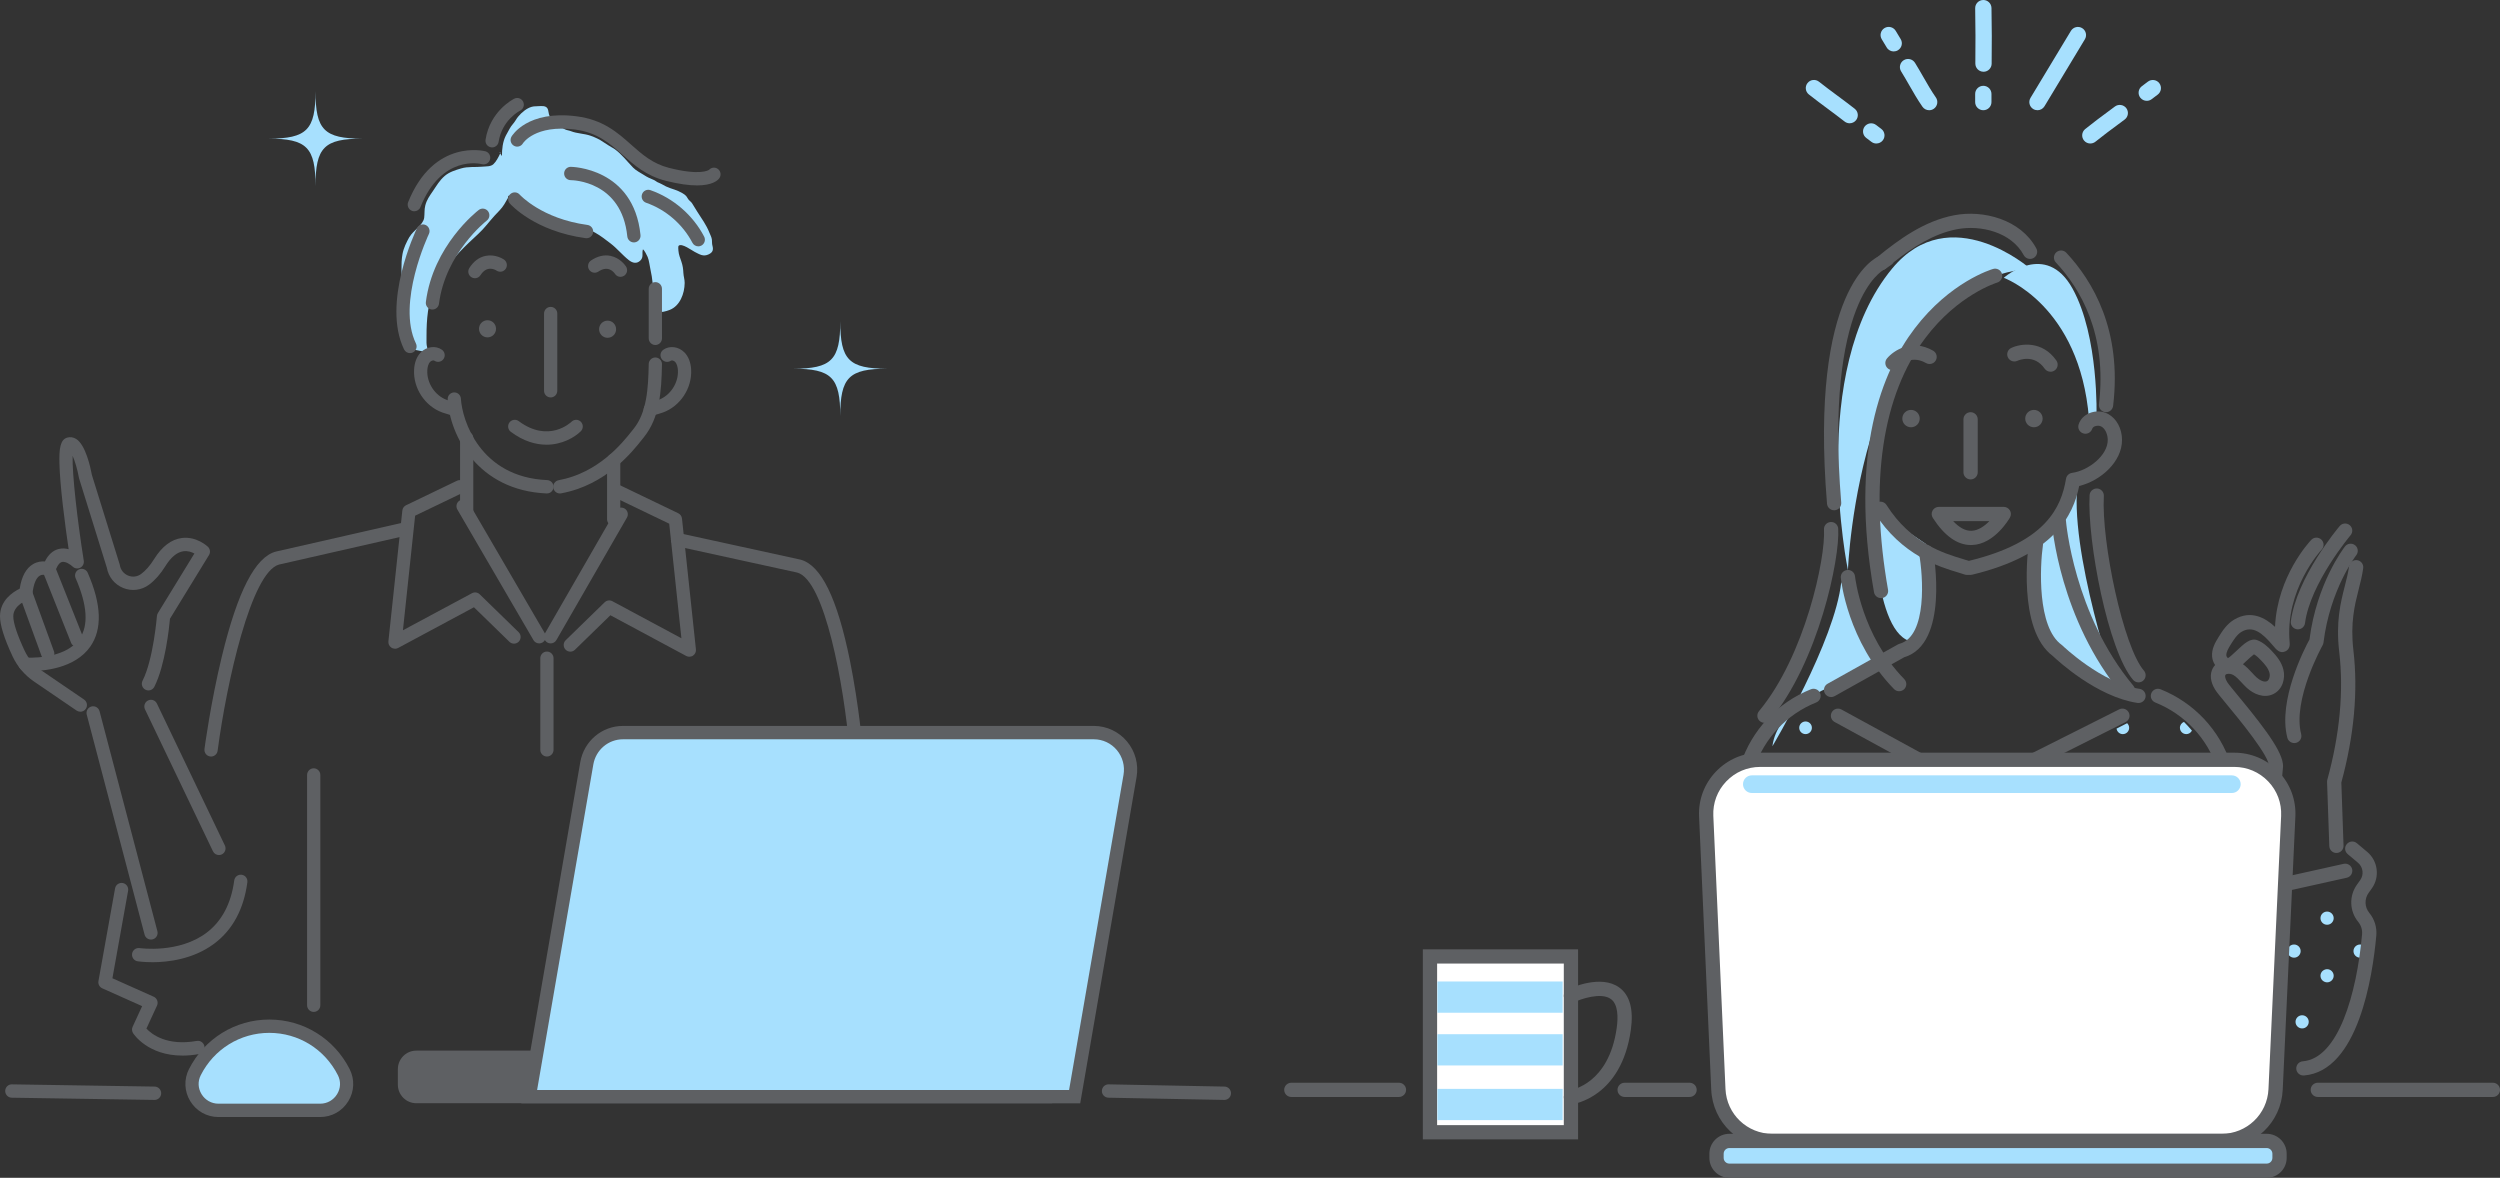 <svg width="329" height="155" viewBox="0 0 329 155" fill="none" xmlns="http://www.w3.org/2000/svg">
<rect x="0" y="0" width="329" height="155" fill="#333333" stroke="none"/>
<g clip-path="url(#clip0_3129_6247)">
<path d="M72.468 52.303C71.987 52.303 71.596 51.91 71.596 51.425V41.264C71.596 40.78 71.987 40.386 72.468 40.386C72.948 40.386 73.339 40.78 73.339 41.264V51.425C73.339 51.91 72.948 52.303 72.468 52.303Z" fill="#5E6063"/>
<path d="M112.674 99.558C112.226 99.558 111.845 99.212 111.808 98.755C111.078 90.226 108.561 76.344 104.919 75.351L88.982 71.867C88.512 71.764 88.213 71.297 88.315 70.823C88.417 70.349 88.88 70.048 89.351 70.151L105.307 73.64C105.307 73.64 105.33 73.645 105.342 73.648C108.056 74.36 110.187 78.717 111.858 86.965C113.04 92.807 113.541 98.547 113.546 98.604C113.588 99.088 113.232 99.513 112.751 99.555C112.726 99.555 112.702 99.558 112.677 99.558H112.674Z" fill="#5E6063"/>
<path d="M27.775 99.558C27.738 99.558 27.698 99.558 27.658 99.55C27.18 99.487 26.847 99.046 26.909 98.564C26.916 98.504 27.715 92.506 29.192 86.406C31.271 77.819 33.594 73.302 36.292 72.592C36.303 72.592 36.31 72.587 36.32 72.584L52.956 68.796C53.427 68.689 53.892 68.987 53.999 69.459C54.106 69.933 53.81 70.402 53.342 70.51L36.723 74.295C33.056 75.288 29.819 89.845 28.639 98.798C28.582 99.239 28.206 99.56 27.778 99.56L27.775 99.558Z" fill="#5E6063"/>
<path d="M80.761 69.21C80.281 69.21 79.89 68.817 79.89 68.332V60.556C79.89 60.072 80.281 59.678 80.761 59.678C81.242 59.678 81.632 60.072 81.632 60.556V68.332C81.632 68.817 81.242 69.21 80.761 69.21Z" fill="#5E6063"/>
<path d="M61.416 68.154C60.935 68.154 60.544 67.76 60.544 67.276V57.649C60.544 57.165 60.935 56.771 61.416 56.771C61.896 56.771 62.287 57.165 62.287 57.649V67.276C62.287 67.76 61.896 68.154 61.416 68.154Z" fill="#5E6063"/>
<path d="M71.912 58.522C70.503 58.522 68.9 58.075 67.224 56.828C66.838 56.54 66.756 55.991 67.04 55.602C67.326 55.213 67.872 55.13 68.257 55.416C72.196 58.346 75.097 55.612 75.219 55.494C75.565 55.158 76.115 55.165 76.449 55.514C76.782 55.86 76.777 56.412 76.436 56.751C75.615 57.563 73.971 58.524 71.91 58.524L71.912 58.522Z" fill="#5E6063"/>
<path d="M90.715 86.426C90.576 86.426 90.434 86.391 90.304 86.323L80.326 80.967L75.66 85.51C75.314 85.849 74.763 85.839 74.427 85.49C74.094 85.141 74.101 84.585 74.45 84.249L79.571 79.262C79.843 78.998 80.253 78.938 80.587 79.119L89.674 83.995L88.068 68.917L80.671 65.36C80.238 65.152 80.054 64.627 80.261 64.188C80.467 63.752 80.988 63.564 81.423 63.775L89.258 67.545C89.532 67.675 89.717 67.941 89.749 68.242L91.584 85.455C91.619 85.779 91.472 86.095 91.206 86.275C91.059 86.376 90.889 86.426 90.718 86.426H90.715Z" fill="#5E6063"/>
<path d="M72.465 84.672C72.316 84.672 72.167 84.635 72.03 84.554C71.614 84.311 71.472 83.774 71.713 83.355L80.998 67.236C81.239 66.817 81.772 66.674 82.188 66.918C82.603 67.161 82.745 67.698 82.504 68.117L73.22 84.236C73.058 84.517 72.767 84.672 72.465 84.672Z" fill="#5E6063"/>
<path d="M51.98 85.37C51.808 85.37 51.639 85.32 51.492 85.219C51.225 85.036 51.079 84.72 51.114 84.399L52.948 67.186C52.981 66.882 53.167 66.619 53.439 66.489L60.129 63.27C60.562 63.062 61.082 63.248 61.291 63.684C61.498 64.121 61.314 64.645 60.881 64.856L54.631 67.863L53.026 82.942L62.113 78.065C62.447 77.887 62.857 77.945 63.129 78.208L68.25 83.195C68.596 83.531 68.606 84.088 68.27 84.437C67.936 84.785 67.384 84.795 67.038 84.459L62.372 79.916L52.393 85.272C52.264 85.342 52.124 85.375 51.982 85.375L51.98 85.37Z" fill="#5E6063"/>
<path d="M70.954 84.672C70.655 84.672 70.364 84.517 70.202 84.238L60.191 67.061C59.947 66.642 60.086 66.105 60.502 65.859C60.918 65.616 61.451 65.754 61.695 66.172L71.706 83.35C71.95 83.769 71.81 84.306 71.395 84.552C71.255 84.635 71.103 84.672 70.954 84.672Z" fill="#5E6063"/>
<path d="M71.975 99.558C71.494 99.558 71.103 99.164 71.103 98.68V86.624C71.103 86.14 71.494 85.746 71.975 85.746C72.455 85.746 72.846 86.14 72.846 86.624V98.68C72.846 99.164 72.455 99.558 71.975 99.558Z" fill="#5E6063"/>
<path d="M65.872 20.085C65.857 20.12 65.84 20.155 65.825 20.193L65.731 20.047C65.778 20.06 65.825 20.072 65.875 20.085H65.872Z" fill="#A7E0FE"/>
<path d="M53.902 31.17C54.36 30.344 55.702 29.609 55.824 28.649C55.891 28.112 55.826 27.583 55.968 27.038C56.16 26.293 56.523 25.799 56.947 25.18C57.46 24.432 57.841 23.732 58.54 23.14C59.155 22.621 59.925 22.393 60.686 22.164C61.593 21.893 62.571 22.026 63.505 21.933C63.95 21.888 64.56 21.941 64.919 21.62C65.285 21.291 65.618 20.654 65.825 20.193L66.054 20.539C66.054 19.601 66.161 18.652 66.562 17.857C66.719 17.546 66.901 17.253 67.07 16.932C67.291 16.51 67.65 16.197 67.887 15.785C68.215 15.213 68.882 14.581 69.458 14.27C69.809 14.082 70.132 13.984 70.523 13.987C70.907 13.992 71.487 13.874 71.83 14.062C72.184 14.255 72.149 14.687 72.243 15.038C72.328 15.349 72.54 15.72 72.794 15.951C73.09 16.219 73.469 16.483 73.812 16.693C73.981 16.799 74.168 16.934 74.34 17.02C74.581 17.14 74.873 17.16 75.124 17.26C75.933 17.586 76.887 17.569 77.731 17.867C78.368 18.093 78.906 18.349 79.459 18.735C79.64 18.863 79.845 18.971 80.024 19.099C80.315 19.305 80.651 19.448 80.928 19.651C81.811 20.293 82.546 21.264 83.31 22.051C83.719 22.473 84.259 22.714 84.744 23.032C85.17 23.313 85.576 23.499 86.044 23.684C86.226 23.757 86.353 23.893 86.519 23.975C86.714 24.071 86.903 24.123 87.097 24.241C87.473 24.47 87.817 24.625 88.235 24.773C88.593 24.901 88.957 24.999 89.29 25.157C89.592 25.3 90.04 25.518 90.269 25.766C90.431 25.939 90.505 26.158 90.67 26.333C90.812 26.484 90.951 26.567 91.076 26.752C91.317 27.121 91.529 27.495 91.765 27.866C92.323 28.736 92.975 29.634 93.351 30.603C93.473 30.914 93.653 31.217 93.687 31.551C93.717 31.824 93.68 32.048 93.755 32.321C93.911 32.89 93.797 33.212 93.272 33.467C92.547 33.819 92.072 33.475 91.399 33.136C91.073 32.973 89.699 31.947 89.313 32.344C89.223 32.436 89.271 32.865 89.281 32.998C89.318 33.505 89.515 33.974 89.676 34.448C89.851 34.962 89.908 35.389 89.933 35.921C89.955 36.37 90.107 36.779 90.102 37.235C90.092 38.622 89.487 40.27 88.113 40.792C87.697 40.95 86.98 41.188 86.552 40.963C86.086 40.717 86.056 39.688 86.037 39.277C85.977 38.035 85.875 36.636 85.593 35.426C85.471 34.902 85.436 34.318 85.232 33.819C85.158 33.636 84.772 32.863 84.607 32.82C84.443 33.344 84.744 33.854 84.251 34.305C83.766 34.752 83.243 34.614 82.757 34.235C81.899 33.563 81.214 32.692 80.335 32.025C79.668 31.518 79.06 31.032 78.323 30.62C77.195 29.988 76.08 29.747 74.868 29.376C73.745 29.032 72.667 28.644 71.566 28.23C70.924 27.989 70.366 27.625 69.754 27.327C69.179 27.046 68.554 26.868 68.013 26.514C67.807 26.378 67.513 26.223 67.336 26.057C67.234 25.962 67.172 25.739 67.015 25.746C66.789 25.756 66.908 25.95 66.828 26.082C66.669 26.346 66.527 26.617 66.368 26.88C66.007 27.48 65.529 27.896 65.063 28.41C64.356 29.191 63.746 30.038 62.972 30.751C62.123 31.533 61.274 32.331 60.477 33.171C58.433 35.329 56.75 37.935 56.327 40.948C56.172 42.051 56.128 43.135 56.13 44.246C56.13 44.54 56.13 44.836 56.128 45.129C56.123 45.511 56.294 45.862 56.282 46.218C55.891 46.358 55.368 46.185 54.985 46.11C54.437 46.002 54.091 46.04 53.782 45.473C53.257 44.517 53.414 43.333 53.342 42.29C53.23 40.672 52.861 39.127 52.874 37.493C52.886 36.179 52.727 34.734 52.968 33.437C53.123 32.609 53.486 31.89 53.894 31.157L53.902 31.17Z" fill="#A7E0FE"/>
<path d="M85.573 54.784C85.235 54.784 84.911 54.583 84.772 54.25C84.583 53.803 84.789 53.287 85.232 53.098C85.536 52.968 85.835 52.88 86.124 52.797C86.308 52.745 86.485 52.692 86.647 52.634C88.205 52.072 89.308 50.392 89.213 48.726C89.194 48.375 89.111 47.896 88.832 47.612C88.671 47.447 88.397 47.392 88.292 47.464C87.899 47.743 87.354 47.645 87.08 47.246C86.803 46.847 86.9 46.3 87.296 46.025C88.115 45.448 89.308 45.601 90.072 46.378C90.595 46.913 90.901 47.688 90.954 48.626C91.093 51.077 89.53 53.457 87.237 54.287C87.022 54.365 86.811 54.425 86.609 54.486C86.36 54.558 86.126 54.626 85.917 54.716C85.805 54.764 85.691 54.787 85.576 54.787L85.573 54.784Z" fill="#5E6063"/>
<path d="M59.875 54.784C59.76 54.784 59.646 54.762 59.534 54.714C59.327 54.626 59.09 54.556 58.842 54.483C58.637 54.423 58.428 54.363 58.214 54.285C55.919 53.457 54.355 51.077 54.495 48.623C54.547 47.688 54.853 46.91 55.376 46.376C56.14 45.598 57.333 45.445 58.152 46.022C58.548 46.301 58.642 46.847 58.368 47.244C58.092 47.643 57.549 47.738 57.156 47.462C57.054 47.389 56.778 47.444 56.616 47.61C56.337 47.893 56.255 48.373 56.235 48.721C56.14 50.387 57.243 52.068 58.802 52.629C58.964 52.687 59.14 52.74 59.325 52.792C59.613 52.875 59.91 52.963 60.216 53.093C60.659 53.284 60.866 53.798 60.676 54.245C60.535 54.578 60.213 54.779 59.875 54.779V54.784Z" fill="#5E6063"/>
<path d="M71.975 64.938C71.963 64.938 71.95 64.938 71.938 64.938C62.883 64.547 59.188 57.328 58.914 52.569C58.887 52.085 59.253 51.671 59.733 51.641C60.219 51.614 60.624 51.982 60.654 52.466C60.819 55.319 63.179 62.801 72.012 63.182C72.493 63.203 72.866 63.614 72.846 64.098C72.826 64.57 72.441 64.938 71.978 64.938H71.975Z" fill="#5E6063"/>
<path d="M86.243 45.403C85.763 45.403 85.372 45.009 85.372 44.525V38.005C85.372 37.521 85.763 37.127 86.243 37.127C86.724 37.127 87.115 37.521 87.115 38.005V44.525C87.115 45.009 86.724 45.403 86.243 45.403Z" fill="#5E6063"/>
<path d="M73.675 64.938C73.262 64.938 72.896 64.642 72.819 64.216C72.732 63.739 73.045 63.283 73.521 63.195C78.782 62.232 81.944 58.243 83.134 56.743C83.221 56.633 83.3 56.533 83.368 56.45C85.115 54.292 85.314 51.177 85.372 47.906C85.382 47.422 85.778 47.036 86.258 47.043C86.739 47.051 87.122 47.452 87.115 47.936C87.05 51.528 86.818 54.967 84.717 57.561C84.652 57.641 84.578 57.737 84.493 57.842C83.191 59.483 79.735 63.845 73.832 64.926C73.78 64.936 73.728 64.941 73.675 64.941V64.938Z" fill="#5E6063"/>
<path d="M91.895 32.419C91.581 32.419 91.28 32.248 91.123 31.95C89.843 29.504 87.623 27.585 85.028 26.682C84.573 26.524 84.334 26.022 84.49 25.566C84.647 25.107 85.143 24.866 85.598 25.024C88.603 26.072 91.18 28.297 92.664 31.132C92.888 31.561 92.726 32.093 92.301 32.318C92.171 32.386 92.032 32.421 91.895 32.421V32.419Z" fill="#5E6063"/>
<path d="M53.957 46.471C53.633 46.471 53.324 46.291 53.172 45.977C50.222 39.879 54.681 30.43 54.873 30.031C55.082 29.594 55.602 29.411 56.036 29.622C56.469 29.833 56.651 30.357 56.441 30.793C56.399 30.884 52.157 39.876 54.739 45.207C54.95 45.643 54.768 46.168 54.338 46.381C54.216 46.441 54.084 46.469 53.957 46.469V46.471Z" fill="#5E6063"/>
<path d="M91.713 24.399C90.707 24.399 89.375 24.239 87.618 23.792C85.048 23.14 83.457 21.728 81.919 20.363C80.213 18.851 78.605 17.423 75.647 17.045C70.409 16.375 68.833 18.836 68.818 18.861C68.576 19.28 68.044 19.423 67.628 19.179C67.212 18.936 67.07 18.399 67.312 17.98C67.394 17.837 69.408 14.473 75.866 15.304C79.354 15.75 81.242 17.426 83.069 19.046C84.516 20.331 85.882 21.542 88.043 22.092C92.077 23.118 93.207 22.425 93.314 22.348C93.613 22.019 94.118 21.966 94.479 22.24C94.865 22.531 94.942 23.08 94.653 23.469C94.447 23.747 93.74 24.402 91.713 24.402V24.399Z" fill="#5E6063"/>
<path d="M77.193 31.35C77.153 31.35 77.116 31.35 77.076 31.343C70.357 30.432 67.217 26.923 67.088 26.775C66.769 26.411 66.804 25.857 67.165 25.536C67.526 25.215 68.074 25.25 68.392 25.611C68.432 25.654 71.285 28.787 77.308 29.602C77.786 29.667 78.12 30.108 78.055 30.59C77.995 31.032 77.622 31.35 77.193 31.35Z" fill="#5E6063"/>
<path d="M83.42 31.902C82.977 31.902 82.598 31.566 82.553 31.112C81.824 23.832 75.38 23.709 75.107 23.709C74.626 23.707 74.238 23.313 74.24 22.829C74.24 22.345 74.631 21.954 75.112 21.954C75.194 21.954 83.4 22.056 84.291 30.936C84.338 31.418 83.99 31.849 83.512 31.897C83.482 31.9 83.452 31.902 83.422 31.902H83.42Z" fill="#5E6063"/>
<path d="M64.76 19.398C64.715 19.398 64.67 19.395 64.623 19.387C64.147 19.312 63.824 18.863 63.898 18.384C64.489 14.601 67.551 13.049 67.683 12.983C68.116 12.77 68.636 12.951 68.848 13.385C69.06 13.819 68.883 14.343 68.452 14.559C68.347 14.611 66.067 15.803 65.619 18.657C65.552 19.091 65.181 19.4 64.76 19.4V19.398Z" fill="#5E6063"/>
<path d="M54.524 27.806C54.415 27.806 54.305 27.786 54.196 27.741C53.75 27.557 53.536 27.046 53.715 26.597C57.106 18.173 63.808 19.889 63.876 19.909C64.341 20.035 64.615 20.519 64.488 20.985C64.364 21.452 63.886 21.728 63.422 21.605C63.196 21.547 58.122 20.32 55.328 27.256C55.192 27.598 54.865 27.803 54.522 27.803L54.524 27.806Z" fill="#5E6063"/>
<path d="M56.909 40.737C56.872 40.737 56.835 40.737 56.797 40.729C56.319 40.666 55.983 40.227 56.043 39.746C56.989 32.328 62.758 27.821 63.002 27.633C63.385 27.339 63.933 27.412 64.224 27.798C64.516 28.184 64.443 28.734 64.06 29.027C63.978 29.09 58.62 33.314 57.771 39.969C57.714 40.413 57.34 40.734 56.907 40.734L56.909 40.737Z" fill="#5E6063"/>
<path d="M79.959 42.197C80.577 42.197 81.08 42.701 81.08 43.326C81.08 43.95 80.579 44.454 79.959 44.454C79.339 44.454 78.839 43.95 78.839 43.326C78.839 42.701 79.339 42.197 79.959 42.197Z" fill="#5E6063"/>
<path d="M64.157 42.142C64.774 42.142 65.277 42.646 65.277 43.27C65.277 43.895 64.777 44.399 64.157 44.399C63.537 44.399 63.037 43.895 63.037 43.27C63.037 42.646 63.537 42.142 64.157 42.142Z" fill="#5E6063"/>
<path d="M62.499 36.618C62.337 36.618 62.173 36.573 62.026 36.477C61.623 36.214 61.505 35.67 61.767 35.263C62.33 34.388 63.044 33.854 63.893 33.675C65.163 33.41 66.201 34.074 66.316 34.152C66.716 34.42 66.823 34.967 66.557 35.369C66.291 35.77 65.755 35.88 65.355 35.617C65.063 35.431 64.055 34.927 63.228 36.217C63.062 36.477 62.783 36.618 62.496 36.618H62.499Z" fill="#5E6063"/>
<path d="M81.66 36.435C81.376 36.435 81.099 36.297 80.933 36.041C80.738 35.755 80.009 34.89 78.744 35.742C78.343 36.011 77.803 35.903 77.534 35.502C77.268 35.098 77.375 34.553 77.773 34.283C78.635 33.703 79.501 33.498 80.35 33.673C81.62 33.936 82.312 34.962 82.387 35.078C82.648 35.484 82.534 36.029 82.13 36.292C81.983 36.387 81.819 36.432 81.657 36.432L81.66 36.435Z" fill="#5E6063"/>
<path d="M110.578 42.277C110.578 47.377 109.44 48.523 104.378 48.523C109.44 48.523 110.578 49.669 110.578 54.769C110.578 49.669 111.716 48.523 116.777 48.523C111.716 48.523 110.578 47.377 110.578 42.277Z" fill="#A7E0FE"/>
<path d="M41.521 12C41.521 17.1 40.383 18.246 35.321 18.246C40.383 18.246 41.521 19.392 41.521 24.492C41.521 19.392 42.658 18.246 47.72 18.246C42.658 18.246 41.521 17.1 41.521 12Z" fill="#A7E0FE"/>
<path d="M138.479 145.184H54.783C53.446 145.184 52.358 144.09 52.358 142.741V140.706C52.358 139.359 53.444 138.263 54.783 138.263H138.479V145.181V145.184Z" fill="#5E6063"/>
<path d="M69.644 144.321H141.423L148.71 102.124C149.225 99.141 146.947 96.412 143.942 96.412H81.989C79.636 96.412 77.624 98.118 77.221 100.453L69.644 144.323V144.321Z" fill="#A7E0FE"/>
<path d="M142.157 145.199H68.609L76.364 100.3C76.842 97.538 79.208 95.531 81.991 95.531H143.945C145.635 95.531 147.229 96.279 148.317 97.581C149.405 98.883 149.863 100.594 149.572 102.272L142.157 145.196V145.199ZM70.68 143.443H140.691L147.854 101.973C148.055 100.807 147.737 99.62 146.982 98.715C146.225 97.809 145.12 97.29 143.945 97.29H81.991C80.056 97.29 78.413 98.682 78.082 100.604L70.683 143.445L70.68 143.443Z" fill="#5E6063"/>
<path d="M20.343 144.75H20.328L1.544 144.457C1.063 144.449 0.68 144.05 0.685 143.566C0.692 143.082 1.08 142.691 1.568 142.701L20.353 142.994C20.834 143.002 21.217 143.4 21.212 143.885C21.205 144.364 20.816 144.75 20.341 144.75H20.343Z" fill="#5E6063"/>
<path d="M161.129 144.75C161.129 144.75 161.119 144.75 161.111 144.75L145.862 144.456C145.381 144.446 144.998 144.047 145.008 143.561C145.018 143.082 145.406 142.7 145.879 142.7C145.884 142.7 145.889 142.7 145.897 142.7L161.146 142.994C161.627 143.004 162.01 143.403 162 143.889C161.99 144.369 161.602 144.75 161.129 144.75Z" fill="#5E6063"/>
<path d="M42.143 146.122C44.703 146.122 46.403 143.398 45.24 141.1C43.423 137.508 39.716 135.047 35.441 135.047C31.166 135.047 27.459 137.508 25.642 141.1C24.479 143.398 26.179 146.122 28.739 146.122H42.143Z" fill="#A7E0FE"/>
<path d="M42.143 147H28.738C27.217 147 25.833 146.217 25.036 144.908C24.25 143.616 24.187 142.043 24.864 140.704C26.904 136.675 30.954 134.172 35.441 134.172C39.927 134.172 43.98 136.675 46.017 140.704C46.697 142.046 46.632 143.616 45.845 144.908C45.049 146.22 43.664 147 42.141 147H42.143ZM35.441 135.925C31.614 135.925 28.156 138.06 26.418 141.499C26.012 142.304 26.05 143.212 26.523 143.99C27.001 144.775 27.83 145.244 28.741 145.244H42.146C43.057 145.244 43.886 144.775 44.364 143.99C44.837 143.212 44.874 142.304 44.468 141.499C42.728 138.06 39.273 135.925 35.443 135.925H35.441Z" fill="#5E6063"/>
<path d="M10.566 93.66C10.397 93.66 10.228 93.61 10.078 93.51L4.457 89.674C3.252 88.852 2.283 87.713 1.658 86.383C0.558 84.03 0 82.254 0 81.103C0 79.003 1.703 77.905 2.594 77.471C2.841 75.863 3.431 74.776 4.354 74.237C4.912 73.911 5.467 73.853 5.911 73.886C6.356 72.981 6.971 72.429 7.743 72.243C8.196 72.133 8.634 72.17 9.033 72.278C8.816 70.808 8.51 68.613 8.261 66.421C8.004 64.173 7.857 62.362 7.823 61.038C7.77 59.053 7.92 57.855 8.846 57.589C9.242 57.476 9.663 57.538 10.028 57.769C11.273 58.552 11.911 61.514 12.09 62.495L15.742 74.252C15.755 74.292 15.765 74.332 15.77 74.373C15.872 74.995 16.278 75.507 16.858 75.745C17.443 75.986 18.068 75.908 18.576 75.532C19.178 75.085 19.753 74.428 20.279 73.58C21.312 71.914 22.542 70.979 23.936 70.801C25.858 70.55 27.3 71.897 27.359 71.954C27.661 72.24 27.72 72.7 27.501 73.053L22.37 81.424C22.268 82.538 21.743 87.58 20.308 90.384C20.089 90.816 19.562 90.986 19.136 90.763C18.708 90.542 18.541 90.01 18.76 89.581C20.184 86.794 20.647 81.128 20.652 81.07C20.662 80.932 20.707 80.797 20.779 80.679L25.584 72.84C25.216 72.647 24.705 72.466 24.143 72.544C23.299 72.659 22.497 73.322 21.758 74.513C21.113 75.552 20.391 76.369 19.609 76.949C18.616 77.684 17.343 77.842 16.201 77.373C15.075 76.911 14.281 75.923 14.064 74.724L10.412 62.972C10.402 62.937 10.392 62.901 10.387 62.866C10.193 61.788 9.864 60.679 9.555 59.977C9.486 62.405 10.185 68.498 11.024 73.791C11.084 74.165 10.9 74.533 10.566 74.709C10.233 74.884 9.827 74.824 9.558 74.561C9.302 74.315 8.617 73.841 8.151 73.956C7.703 74.067 7.404 74.774 7.265 75.185C7.185 75.419 7.013 75.609 6.789 75.707C6.565 75.805 6.311 75.805 6.087 75.707C6.08 75.707 5.624 75.524 5.221 75.767C4.733 76.066 4.392 76.921 4.267 78.178C4.232 78.524 3.998 78.815 3.672 78.923C3.657 78.928 1.748 79.598 1.748 81.11C1.748 81.976 2.278 83.584 3.242 85.636C3.732 86.682 4.494 87.577 5.44 88.224L11.062 92.06C11.46 92.331 11.565 92.877 11.293 93.279C11.124 93.53 10.85 93.665 10.571 93.665L10.566 93.66Z" fill="#5E6063"/>
<path d="M10.161 85.136C9.815 85.136 9.488 84.928 9.351 84.585L5.627 75.223C5.448 74.774 5.664 74.262 6.112 74.082C6.561 73.901 7.066 74.119 7.245 74.571L10.97 83.932C11.149 84.384 10.932 84.893 10.484 85.074C10.377 85.116 10.268 85.136 10.161 85.136Z" fill="#5E6063"/>
<path d="M6.279 86.885C5.923 86.885 5.589 86.664 5.46 86.308L2.577 78.386C2.41 77.932 2.644 77.425 3.095 77.26C3.545 77.094 4.046 77.328 4.213 77.782L7.096 85.703C7.262 86.157 7.028 86.664 6.578 86.83C6.478 86.867 6.379 86.882 6.279 86.882V86.885Z" fill="#5E6063"/>
<path d="M3.994 88.31C3.568 88.31 3.297 88.29 3.247 88.287C2.766 88.249 2.408 87.828 2.445 87.344C2.482 86.862 2.903 86.499 3.381 86.536C3.431 86.541 8.485 86.89 10.457 84.08C11.679 82.337 11.51 79.648 9.952 76.088C9.757 75.644 9.956 75.128 10.397 74.932C10.838 74.736 11.351 74.937 11.545 75.381C13.37 79.548 13.479 82.819 11.876 85.101C9.839 87.996 5.697 88.312 3.994 88.312V88.31Z" fill="#5E6063"/>
<path d="M19.868 123.646C19.482 123.646 19.128 123.385 19.026 122.994L11.415 94.049C11.291 93.58 11.57 93.098 12.035 92.975C12.503 92.852 12.976 93.131 13.101 93.6L20.712 122.545C20.836 123.014 20.558 123.496 20.092 123.619C20.017 123.639 19.943 123.649 19.868 123.649V123.646Z" fill="#5E6063"/>
<path d="M20.025 126.624C18.929 126.624 18.197 126.518 18.115 126.506C17.639 126.433 17.311 125.987 17.383 125.507C17.455 125.028 17.896 124.7 18.374 124.77C18.441 124.78 23.547 125.502 27.192 122.741C29.194 121.226 30.417 118.913 30.825 115.87C30.89 115.388 31.33 115.052 31.806 115.117C32.284 115.183 32.617 115.624 32.553 116.106C32.08 119.638 30.626 122.347 28.228 124.155C25.455 126.25 22.088 126.629 20.022 126.629L20.025 126.624Z" fill="#5E6063"/>
<path d="M24.001 138.915C19.46 138.915 17.6 136.101 17.513 135.965C17.351 135.712 17.328 135.393 17.455 135.12L18.705 132.408L13.46 130.063C13.094 129.897 12.884 129.504 12.957 129.105L15.143 116.914C15.227 116.437 15.68 116.121 16.156 116.206C16.629 116.292 16.945 116.748 16.858 117.227L14.794 128.739L20.224 131.167C20.438 131.262 20.605 131.44 20.687 131.661C20.769 131.882 20.759 132.125 20.662 132.338L19.268 135.363C19.96 136.101 21.957 137.684 25.895 136.986C26.369 136.901 26.822 137.22 26.904 137.699C26.988 138.175 26.672 138.632 26.197 138.715C25.405 138.855 24.673 138.918 24.003 138.918L24.001 138.915Z" fill="#5E6063"/>
<path d="M28.813 112.526C28.489 112.526 28.178 112.343 28.026 112.03L19.081 93.352C18.872 92.915 19.054 92.391 19.487 92.18C19.92 91.969 20.44 92.153 20.649 92.589L29.595 111.267C29.804 111.704 29.622 112.228 29.189 112.439C29.067 112.499 28.938 112.526 28.811 112.526H28.813Z" fill="#5E6063"/>
<path d="M41.285 133.168C40.804 133.168 40.413 132.775 40.413 132.29V101.988C40.413 101.504 40.804 101.11 41.285 101.11C41.765 101.11 42.156 101.504 42.156 101.988V132.29C42.156 132.775 41.765 133.168 41.285 133.168Z" fill="#5E6063"/>
</g>
<g clip-path="url(#clip1_3129_6247)">
<path d="M287.712 96.612C288.039 96.612 288.321 96.422 288.458 96.146C288.098 95.718 287.747 95.338 287.409 95.003C287.097 95.124 286.877 95.426 286.877 95.777C286.877 96.237 287.25 96.609 287.712 96.609V96.612Z" fill="#A7E0FE"/>
<path d="M283.537 99.109C283.076 99.109 282.703 99.484 282.703 99.942C282.703 100.399 283.076 100.774 283.537 100.774C283.998 100.774 284.371 100.402 284.371 99.942C284.371 99.481 283.998 99.109 283.537 99.109Z" fill="#A7E0FE"/>
<path d="M291.052 108.273C291.052 108.733 291.425 109.105 291.886 109.105C292.348 109.105 292.72 108.733 292.72 108.273C292.72 107.813 292.348 107.441 291.886 107.441C291.425 107.441 291.052 107.815 291.052 108.273Z" fill="#A7E0FE"/>
<path d="M286.877 104.108C286.877 104.569 287.25 104.941 287.712 104.941C288.173 104.941 288.546 104.569 288.546 104.108C288.546 103.648 288.173 103.276 287.712 103.276C287.25 103.276 286.877 103.651 286.877 104.108Z" fill="#A7E0FE"/>
<path d="M283.537 107.441C283.076 107.441 282.703 107.815 282.703 108.273C282.703 108.731 283.076 109.105 283.537 109.105C283.998 109.105 284.371 108.733 284.371 108.273C284.371 107.813 283.998 107.441 283.537 107.441Z" fill="#A7E0FE"/>
<path d="M291.199 100.415C291.167 100.351 291.135 100.287 291.103 100.222C291.127 100.292 291.159 100.356 291.199 100.415Z" fill="#A7E0FE"/>
<path d="M275.185 99.109C274.724 99.109 274.351 99.484 274.351 99.942C274.351 100.399 274.724 100.774 275.185 100.774C275.647 100.774 276.02 100.402 276.02 99.942C276.02 99.481 275.647 99.109 275.185 99.109Z" fill="#A7E0FE"/>
<path d="M279.363 96.612C279.824 96.612 280.197 96.24 280.197 95.78C280.197 95.539 280.092 95.325 279.931 95.172L278.539 95.887C278.593 96.296 278.939 96.612 279.363 96.612Z" fill="#A7E0FE"/>
<path d="M275.185 107.441C274.724 107.441 274.351 107.815 274.351 108.273C274.351 108.731 274.724 109.105 275.185 109.105C275.647 109.105 276.02 108.733 276.02 108.273C276.02 107.813 275.647 107.441 275.185 107.441Z" fill="#A7E0FE"/>
<path d="M278.526 104.108C278.526 104.569 278.899 104.941 279.36 104.941C279.822 104.941 280.195 104.569 280.195 104.108C280.195 103.648 279.822 103.276 279.36 103.276C278.899 103.276 278.526 103.651 278.526 104.108Z" fill="#A7E0FE"/>
<path d="M271.011 104.941C271.473 104.941 271.845 104.569 271.845 104.108C271.845 103.648 271.473 103.276 271.011 103.276C270.55 103.276 270.177 103.651 270.177 104.108C270.177 104.566 270.55 104.941 271.011 104.941Z" fill="#A7E0FE"/>
<path d="M250.726 99.353C250.614 99.24 250.466 99.16 250.305 99.125C250.251 99.115 250.195 99.109 250.136 99.109C249.675 99.109 249.302 99.484 249.302 99.942C249.302 100.399 249.675 100.774 250.136 100.774C250.192 100.774 250.249 100.768 250.305 100.758C250.469 100.726 250.614 100.643 250.726 100.53C250.877 100.38 250.97 100.172 250.97 99.942C250.97 99.711 250.877 99.503 250.726 99.353Z" fill="#A7E0FE"/>
<path d="M257.651 108.273C257.651 108.733 258.024 109.105 258.485 109.105C258.947 109.105 259.32 108.733 259.32 108.273C259.32 107.813 258.947 107.441 258.485 107.441C258.024 107.441 257.651 107.815 257.651 108.273Z" fill="#A7E0FE"/>
<path d="M266.837 109.105C267.298 109.105 267.671 108.733 267.671 108.273C267.671 107.813 267.298 107.441 266.837 107.441C266.375 107.441 266.002 107.815 266.002 108.273C266.002 108.731 266.375 109.105 266.837 109.105Z" fill="#A7E0FE"/>
<path d="M262.662 104.941C263.124 104.941 263.497 104.569 263.497 104.109C263.497 103.945 263.448 103.795 263.368 103.667L261.89 104.424C262.016 104.727 262.314 104.941 262.662 104.941Z" fill="#A7E0FE"/>
<path d="M253.476 104.108C253.476 104.569 253.849 104.941 254.31 104.941C254.772 104.941 255.145 104.569 255.145 104.108C255.145 103.648 254.772 103.276 254.31 103.276C253.849 103.276 253.476 103.651 253.476 104.108Z" fill="#A7E0FE"/>
<path d="M250.305 107.457C250.251 107.446 250.195 107.441 250.136 107.441C249.675 107.441 249.302 107.815 249.302 108.273C249.302 108.731 249.675 109.105 250.136 109.105C250.192 109.105 250.249 109.1 250.305 109.089C250.469 109.057 250.614 108.974 250.726 108.862C250.877 108.712 250.97 108.503 250.97 108.273C250.97 108.043 250.877 107.834 250.726 107.684C250.614 107.572 250.466 107.492 250.305 107.457Z" fill="#A7E0FE"/>
<path d="M241.785 99.109C241.323 99.109 240.95 99.484 240.95 99.942C240.95 100.399 241.323 100.774 241.785 100.774C242.246 100.774 242.619 100.402 242.619 99.942C242.619 99.481 242.246 99.109 241.785 99.109Z" fill="#A7E0FE"/>
<path d="M245.962 96.612C245.997 96.612 246.029 96.607 246.064 96.601L245.208 96.133C245.342 96.414 245.627 96.609 245.962 96.609V96.612Z" fill="#A7E0FE"/>
<path d="M236.776 95.777C236.776 96.237 237.149 96.609 237.61 96.609C238.072 96.609 238.445 96.237 238.445 95.777C238.445 95.317 238.072 94.945 237.61 94.945C237.149 94.945 236.776 95.319 236.776 95.777Z" fill="#A7E0FE"/>
<path d="M233.605 99.128C233.551 99.117 233.495 99.112 233.436 99.112C233.262 99.112 233.103 99.165 232.969 99.254C232.746 99.403 232.602 99.658 232.602 99.944C232.602 100.231 232.746 100.485 232.969 100.635C233.103 100.726 233.264 100.777 233.436 100.777C233.492 100.777 233.549 100.771 233.605 100.76C233.986 100.683 234.273 100.348 234.273 99.944C234.273 99.54 233.986 99.206 233.605 99.128Z" fill="#A7E0FE"/>
<path d="M241.785 107.441C241.323 107.441 240.95 107.815 240.95 108.273C240.95 108.731 241.323 109.105 241.785 109.105C242.246 109.105 242.619 108.733 242.619 108.273C242.619 107.813 242.246 107.441 241.785 107.441Z" fill="#A7E0FE"/>
<path d="M245.125 104.108C245.125 104.569 245.497 104.941 245.959 104.941C246.42 104.941 246.793 104.569 246.793 104.108C246.793 103.648 246.42 103.276 245.959 103.276C245.497 103.276 245.125 103.651 245.125 104.108Z" fill="#A7E0FE"/>
<path d="M236.776 104.108C236.776 104.569 237.149 104.941 237.61 104.941C238.072 104.941 238.445 104.569 238.445 104.108C238.445 103.648 238.072 103.276 237.61 103.276C237.149 103.276 236.776 103.651 236.776 104.108Z" fill="#A7E0FE"/>
<path d="M233.605 107.457C233.551 107.446 233.495 107.441 233.436 107.441C233.262 107.441 233.103 107.494 232.969 107.583C232.746 107.732 232.602 107.987 232.602 108.273C232.602 108.559 232.746 108.814 232.969 108.964C233.103 109.055 233.264 109.105 233.436 109.105C233.492 109.105 233.549 109.1 233.605 109.089C233.986 109.012 234.273 108.677 234.273 108.273C234.273 107.869 233.986 107.534 233.605 107.457Z" fill="#A7E0FE"/>
<path d="M272.253 65.424C272.253 65.424 270.061 70.135 267.338 71.882C267.338 71.882 263.148 85.328 278.665 91.225C278.665 91.225 272.071 72.123 273.482 63.106L272.253 65.421V65.424Z" fill="#A7E0FE"/>
<path d="M246.557 66.955C246.557 66.955 246.391 83.755 251.762 84.469C251.762 84.469 255.435 74.302 253.388 71.545L246.557 66.952V66.955Z" fill="#A7E0FE"/>
<path d="M246.557 87.135L239.958 90.796C239.958 90.796 233.835 93.457 233.25 98.204C233.25 98.204 241.5 84.349 242.31 76.585L246.56 87.135H246.557Z" fill="#A7E0FE"/>
<path d="M263.695 36.559C263.695 36.559 273.702 40.148 274.909 55.088L275.899 54.871C275.899 54.871 276.248 44.305 272.744 37.975C269.238 31.643 263.695 36.559 263.695 36.559Z" fill="#A7E0FE"/>
<path d="M267.156 35.339C267.156 35.339 256.634 26.124 249.009 35.339C237.774 48.913 243.188 75.038 243.188 75.038C243.188 75.038 244.585 37.365 267.159 35.339H267.156Z" fill="#A7E0FE"/>
<path d="M281.431 92.514C281.385 92.514 281.337 92.512 281.291 92.504C275.923 91.698 270.756 86.907 270.161 86.34C265.417 82.839 266.93 71.885 266.997 71.419C267.073 70.908 267.55 70.552 268.06 70.624C268.572 70.697 268.929 71.173 268.857 71.684C268.444 74.564 268.081 82.542 271.311 84.86C271.349 84.887 271.384 84.916 271.416 84.948C271.467 84.999 276.583 89.905 281.568 90.652C282.08 90.729 282.434 91.206 282.357 91.717C282.287 92.183 281.887 92.514 281.428 92.514H281.431Z" fill="#5E6063"/>
<path d="M240.972 91.733C240.642 91.733 240.323 91.562 240.151 91.254C239.899 90.802 240.06 90.231 240.51 89.98L249.769 84.804C249.836 84.766 249.908 84.737 249.983 84.718C253.662 83.723 253.082 75.79 252.548 72.819C252.457 72.311 252.795 71.823 253.307 71.732C253.82 71.641 254.305 71.979 254.397 72.487C254.488 72.99 256.535 84.729 250.592 86.493L241.431 91.615C241.286 91.695 241.128 91.736 240.972 91.736V91.733Z" fill="#5E6063"/>
<path d="M258.858 75.659C258.751 75.659 258.643 75.64 258.536 75.603C258.319 75.522 258.015 75.434 257.669 75.329C255.263 74.61 250.257 73.111 246.678 67.458C246.402 67.022 246.533 66.441 246.97 66.166C247.408 65.89 247.99 66.021 248.266 66.457C251.469 71.516 255.853 72.83 258.209 73.534C258.584 73.646 258.911 73.745 259.18 73.841C259.668 74.018 259.918 74.556 259.74 75.043C259.601 75.423 259.241 75.659 258.858 75.659Z" fill="#5E6063"/>
<path d="M259.327 75.659C258.904 75.659 258.52 75.37 258.415 74.941C258.295 74.438 258.603 73.932 259.107 73.809C269.262 71.355 271.271 66.746 271.888 63.005C271.955 62.598 272.28 62.285 272.688 62.229C274.821 61.942 277.391 59.943 277.38 57.893C277.377 57.245 277.112 56.445 276.527 56.127C276.299 56.001 275.961 55.993 275.69 56.1C275.583 56.142 275.392 56.244 275.336 56.426C275.18 56.919 274.654 57.194 274.158 57.039C273.664 56.884 273.388 56.359 273.544 55.864C273.756 55.192 274.281 54.644 274.99 54.36C275.789 54.039 276.701 54.084 277.428 54.48C278.55 55.093 279.25 56.397 279.258 57.882C279.271 60.794 276.422 63.278 273.621 63.955C272.827 67.87 270.295 73.031 259.547 75.629C259.472 75.648 259.4 75.656 259.325 75.656L259.327 75.659Z" fill="#5E6063"/>
<path d="M247.566 35.564C247.282 35.564 247.003 35.435 246.818 35.194C246.512 34.793 246.579 34.226 246.968 33.904C249.954 31.45 253.259 29.076 257.173 28.327C260.983 27.596 265.922 28.862 267.982 32.695C268.227 33.15 268.055 33.72 267.599 33.963C267.14 34.207 266.571 34.035 266.327 33.581C264.696 30.546 260.666 29.566 257.53 30.168C254.461 30.757 251.725 32.531 249.214 34.509C249.146 34.63 249.053 34.737 248.932 34.82L248.106 35.398C247.942 35.513 247.754 35.566 247.566 35.566V35.564Z" fill="#5E6063"/>
<path d="M232.204 95.124C231.993 95.124 231.781 95.054 231.604 94.907C231.204 94.575 231.15 93.987 231.483 93.588C237.557 86.3 240.266 73.37 240.036 69.69C240.003 69.174 240.395 68.73 240.913 68.697C241.439 68.665 241.876 69.056 241.908 69.573C242.155 73.467 239.311 87.127 232.926 94.787C232.741 95.009 232.473 95.124 232.204 95.124Z" fill="#5E6063"/>
<path d="M277.155 54.245C277.117 54.245 277.08 54.245 277.042 54.237C276.527 54.175 276.16 53.71 276.221 53.196C277.332 43.957 273.75 37.951 270.553 34.541C270.198 34.164 270.217 33.57 270.595 33.217C270.976 32.863 271.569 32.882 271.923 33.26C275.395 36.961 279.282 43.465 278.086 53.418C278.029 53.894 277.624 54.242 277.155 54.242V54.245Z" fill="#5E6063"/>
<path d="M281.431 89.801C281.168 89.801 280.905 89.691 280.72 89.477C277.42 85.674 274.66 71.133 274.99 65.167C275.019 64.651 275.462 64.263 275.98 64.284C276.497 64.314 276.895 64.755 276.865 65.272C276.53 71.307 279.424 85.122 282.139 88.251C282.477 88.642 282.437 89.233 282.043 89.573C281.866 89.726 281.646 89.801 281.428 89.801H281.431Z" fill="#5E6063"/>
<path d="M247.542 78.712C247.094 78.712 246.699 78.391 246.619 77.939C243.346 59.373 247.721 48.817 251.968 43.231C256.634 37.097 262.064 35.457 262.292 35.392C262.788 35.248 263.311 35.532 263.456 36.029C263.601 36.525 263.317 37.044 262.82 37.191C262.769 37.207 257.672 38.77 253.388 44.465C247.681 52.05 245.98 63.513 248.467 77.618C248.556 78.126 248.215 78.613 247.705 78.702C247.652 78.712 247.595 78.715 247.542 78.715V78.712Z" fill="#5E6063"/>
<path d="M241.369 67.15C240.886 67.15 240.475 66.781 240.435 66.291C238.09 37.863 246.833 33.915 247.206 33.76C247.684 33.562 248.234 33.789 248.432 34.269C248.628 34.742 248.408 35.283 247.939 35.486C247.791 35.556 240.11 39.52 242.305 66.139C242.348 66.655 241.964 67.108 241.446 67.15C241.42 67.15 241.395 67.153 241.369 67.153V67.15Z" fill="#5E6063"/>
<path d="M252.636 55.085C252.636 55.717 252.124 56.228 251.491 56.228C250.858 56.228 250.345 55.717 250.345 55.085C250.345 54.454 250.858 53.942 251.491 53.942C252.124 53.942 252.636 54.454 252.636 55.085Z" fill="#5E6063"/>
<path d="M268.811 55.085C268.811 55.717 268.299 56.228 267.666 56.228C267.032 56.228 266.52 55.717 266.52 55.085C266.52 54.454 267.032 53.942 267.666 53.942C268.299 53.942 268.811 54.454 268.811 55.085Z" fill="#5E6063"/>
<path d="M269.852 48.919C269.554 48.919 269.262 48.78 269.079 48.517C267.706 46.548 265.704 47.383 265.482 47.484C265.012 47.698 264.454 47.495 264.237 47.027C264.02 46.558 264.218 46.007 264.685 45.788C265.93 45.201 268.771 44.795 270.622 47.45C270.917 47.875 270.812 48.459 270.386 48.753C270.222 48.865 270.034 48.922 269.849 48.922L269.852 48.919Z" fill="#5E6063"/>
<path d="M249.047 48.71C248.838 48.71 248.626 48.641 248.451 48.496C248.052 48.167 247.993 47.578 248.323 47.177C249.197 46.117 251.593 44.54 254.402 46.154C254.85 46.411 255.006 46.984 254.748 47.434C254.49 47.88 253.916 48.036 253.466 47.779C251.317 46.542 249.836 48.295 249.774 48.37C249.589 48.595 249.321 48.71 249.05 48.71H249.047Z" fill="#5E6063"/>
<path d="M249.929 90.968C249.685 90.968 249.441 90.874 249.256 90.684C243.147 84.432 242.283 76.376 242.251 76.036C242.2 75.522 242.576 75.062 243.094 75.011C243.611 74.957 244.067 75.335 244.121 75.849C244.129 75.926 244.969 83.608 250.603 89.375C250.965 89.744 250.957 90.339 250.587 90.7C250.404 90.876 250.168 90.965 249.932 90.965L249.929 90.968Z" fill="#5E6063"/>
<path d="M280.023 91.77C279.754 91.77 279.486 91.655 279.301 91.433C271.062 81.573 270.045 69.174 270.005 68.649C269.967 68.133 270.354 67.683 270.872 67.646C271.384 67.608 271.84 67.993 271.878 68.51C271.886 68.633 272.9 80.848 280.744 90.234C281.077 90.63 281.023 91.222 280.624 91.554C280.449 91.698 280.235 91.77 280.023 91.77Z" fill="#5E6063"/>
<path d="M259.33 63.093C258.812 63.093 258.391 62.673 258.391 62.156V55.182C258.391 54.665 258.812 54.245 259.33 54.245C259.848 54.245 260.269 54.665 260.269 55.182V62.156C260.269 62.673 259.848 63.093 259.33 63.093Z" fill="#5E6063"/>
<path d="M259.807 104.922C259.652 104.922 259.496 104.885 259.357 104.807L241.43 95.011C240.974 94.763 240.808 94.192 241.057 93.74C241.307 93.288 241.876 93.119 242.332 93.368L259.826 102.928L278.885 93.352C279.349 93.119 279.912 93.307 280.146 93.767C280.379 94.23 280.191 94.792 279.73 95.025L260.231 104.82C260.097 104.887 259.952 104.919 259.81 104.919L259.807 104.922Z" fill="#5E6063"/>
<path d="M295.934 111.68C295.54 111.68 295.172 111.428 295.041 111.035L291.789 101.132C290.486 97.169 287.513 94.002 283.634 92.448C283.154 92.255 282.92 91.709 283.113 91.23C283.306 90.751 283.854 90.518 284.334 90.71C288.731 92.472 292.101 96.058 293.576 100.552L296.828 110.454C296.989 110.947 296.72 111.474 296.227 111.637C296.13 111.669 296.031 111.683 295.934 111.683V111.68Z" fill="#5E6063"/>
<path d="M226.71 111.68C226.614 111.68 226.514 111.664 226.418 111.634C225.924 111.474 225.656 110.944 225.817 110.451L229.068 100.549C230.544 96.055 233.913 92.469 238.311 90.708C238.791 90.515 239.338 90.748 239.531 91.227C239.724 91.706 239.491 92.252 239.011 92.445C235.129 94 232.156 97.166 230.855 101.13L227.603 111.032C227.475 111.426 227.107 111.677 226.71 111.677V111.68Z" fill="#5E6063"/>
<path d="M261.004 14.506C260.411 14.506 259.931 14.027 259.931 13.435V12.362C259.931 11.771 260.411 11.292 261.004 11.292C261.597 11.292 262.077 11.771 262.077 12.362V13.435C262.077 14.027 261.597 14.506 261.004 14.506Z" fill="#A7E0FE"/>
<path d="M261.028 9.442H261.015C260.422 9.434 259.947 8.95 259.955 8.358C259.985 5.936 259.977 3.49 259.934 1.089C259.923 0.498 260.395 0.011 260.985 0C260.993 0 260.999 0 261.007 0C261.589 0 262.069 0.466 262.08 1.052C262.126 3.474 262.134 5.942 262.101 8.388C262.093 8.974 261.616 9.445 261.028 9.445V9.442Z" fill="#A7E0FE"/>
<path d="M268.132 14.506C267.945 14.506 267.754 14.455 267.58 14.353C267.073 14.048 266.909 13.39 267.212 12.884L272.532 4.063C272.838 3.557 273.498 3.394 274.005 3.696C274.512 4.001 274.676 4.66 274.373 5.165L269.053 13.987C268.851 14.321 268.497 14.506 268.132 14.506Z" fill="#A7E0FE"/>
<path d="M253.876 14.506C253.538 14.506 253.203 14.345 252.996 14.048C252.347 13.12 251.778 12.124 251.228 11.163C250.89 10.575 250.544 9.967 250.187 9.394C249.876 8.891 250.032 8.233 250.533 7.92C251.038 7.609 251.698 7.764 252.012 8.265C252.387 8.87 252.747 9.496 253.093 10.101C253.645 11.064 254.166 11.974 254.759 12.823C255.097 13.307 254.979 13.973 254.493 14.313C254.305 14.444 254.093 14.506 253.881 14.506H253.876Z" fill="#A7E0FE"/>
<path d="M249.213 6.771C248.849 6.771 248.494 6.587 248.293 6.252L247.636 5.163C247.33 4.657 247.494 3.999 248.003 3.693C248.511 3.388 249.17 3.552 249.476 4.06L250.131 5.147C250.437 5.653 250.273 6.311 249.763 6.616C249.589 6.72 249.399 6.769 249.211 6.769L249.213 6.771Z" fill="#A7E0FE"/>
<path d="M275.089 18.887C274.778 18.887 274.467 18.753 274.255 18.491C273.882 18.031 273.952 17.359 274.411 16.984C275.422 16.165 276.476 15.384 277.498 14.629C277.772 14.426 278.046 14.225 278.319 14.019C278.794 13.666 279.468 13.765 279.822 14.236C280.176 14.709 280.079 15.381 279.604 15.734C279.328 15.941 279.054 16.144 278.778 16.347C277.777 17.089 276.742 17.854 275.765 18.644C275.567 18.804 275.328 18.882 275.089 18.882V18.887Z" fill="#A7E0FE"/>
<path d="M282.512 13.269C282.188 13.269 281.868 13.122 281.657 12.847C281.3 12.376 281.391 11.704 281.863 11.348L282.663 10.743C283.135 10.387 283.808 10.478 284.165 10.949C284.522 11.42 284.431 12.092 283.958 12.448L283.159 13.053C282.966 13.2 282.738 13.269 282.512 13.269Z" fill="#A7E0FE"/>
<path d="M246.93 18.887C246.705 18.887 246.477 18.818 246.284 18.67L245.597 18.151C245.125 17.793 245.034 17.121 245.39 16.65C245.75 16.179 246.423 16.088 246.893 16.444L247.577 16.963C248.049 17.319 248.143 17.991 247.783 18.462C247.572 18.74 247.252 18.884 246.928 18.884L246.93 18.887Z" fill="#A7E0FE"/>
<path d="M243.413 16.224C243.18 16.224 242.946 16.149 242.751 15.994C242.023 15.424 241.253 14.854 240.51 14.3C239.695 13.695 238.85 13.069 238.045 12.429C237.581 12.062 237.503 11.388 237.873 10.925C238.241 10.462 238.917 10.384 239.381 10.754C240.159 11.372 240.991 11.988 241.793 12.582C242.549 13.141 243.33 13.722 244.079 14.311C244.545 14.677 244.626 15.349 244.258 15.815C244.046 16.082 243.732 16.224 243.413 16.224Z" fill="#A7E0FE"/>
<path d="M307.476 112.253C306.971 112.253 306.555 111.854 306.537 111.348L306.242 102.902C306.239 102.808 306.25 102.712 306.274 102.621C307.921 96.626 308.447 90.968 307.843 85.799C307.379 81.833 308.023 79.304 308.589 77.075C308.814 76.191 309.026 75.356 309.139 74.521C309.209 74.007 309.681 73.649 310.193 73.718C310.708 73.788 311.068 74.259 310.998 74.77C310.872 75.712 310.647 76.598 310.408 77.535C309.882 79.609 309.284 81.959 309.708 85.583C310.336 90.949 309.802 96.799 308.12 102.977L308.409 111.281C308.428 111.798 308.023 112.231 307.503 112.25C307.492 112.25 307.481 112.25 307.47 112.25L307.476 112.253Z" fill="#5E6063"/>
<path d="M301.925 97.787C301.507 97.787 301.126 97.509 301.016 97.086C299.739 92.191 303.288 85.331 303.929 84.153C304.884 76.735 308.452 72.104 308.605 71.909C308.925 71.502 309.515 71.43 309.923 71.749C310.33 72.067 310.403 72.656 310.086 73.063C310.051 73.105 306.623 77.58 305.772 84.563C305.756 84.683 305.719 84.801 305.66 84.908C305.619 84.981 301.657 92.089 302.835 96.617C302.966 97.118 302.663 97.629 302.161 97.76C302.081 97.782 302.003 97.79 301.925 97.79V97.787Z" fill="#5E6063"/>
<path d="M302.411 82.821C302.371 82.821 302.33 82.821 302.287 82.813C301.772 82.746 301.41 82.277 301.477 81.763C302.231 75.988 307.672 69.5 307.903 69.227C308.238 68.831 308.828 68.783 309.225 69.115C309.622 69.449 309.671 70.038 309.338 70.434C309.284 70.496 304.021 76.775 303.339 82.004C303.277 82.475 302.875 82.821 302.408 82.821H302.411Z" fill="#5E6063"/>
<path d="M298.593 112.253C298.566 112.253 298.539 112.253 298.51 112.25C297.992 112.205 297.611 111.752 297.657 111.236L298.553 100.966C298.556 100.921 298.564 100.878 298.574 100.835C298.77 99.628 294.521 94.484 293.123 92.796C292.211 91.69 291.722 91.099 291.508 90.748C290.88 89.731 290.775 88.73 291.21 87.927C291.291 87.777 291.393 87.638 291.508 87.515C291.28 87.18 291.138 86.787 291.111 86.388C291.041 85.411 291.492 84.595 291.959 83.846C292.436 83.08 293.029 82.125 294.014 81.541C296.243 80.216 298.142 81.335 299.393 82.494C299.688 75.817 303.961 71.256 304.163 71.044C304.519 70.67 305.115 70.654 305.491 71.012C305.866 71.368 305.882 71.96 305.526 72.335C305.477 72.385 300.643 77.578 301.324 84.619C301.399 85.393 300.884 85.668 300.723 85.735C300.018 86.03 299.57 85.492 299.135 84.972C297.697 83.251 296.439 82.283 294.974 83.153C294.384 83.503 293.944 84.212 293.555 84.836C293.238 85.347 292.957 85.837 292.986 86.257C292.997 86.407 293.126 86.565 293.206 86.608C293.429 86.49 293.979 85.971 294.314 85.655C295.352 84.681 296.171 83.91 297.061 84.25C297.829 84.544 298.419 85.09 298.942 85.639C299.605 86.335 300.254 87.116 300.498 88.136C300.772 89.273 300.401 90.74 299.162 91.34C297.92 91.942 296.557 91.321 295.698 90.537C295.438 90.298 295.207 90.047 294.982 89.806C294.628 89.423 294.293 89.059 293.917 88.837C293.662 88.687 293.311 88.631 293.059 88.701C292.908 88.743 292.873 88.808 292.86 88.829C292.766 89.003 292.865 89.383 293.107 89.774C293.265 90.028 293.898 90.796 294.572 91.61C298.601 96.484 300.737 99.473 300.42 101.191L299.527 111.407C299.484 111.894 299.073 112.263 298.593 112.263V112.253ZM295.17 87.411C295.642 87.748 296.02 88.157 296.361 88.527C296.568 88.749 296.761 88.96 296.962 89.145C297.364 89.512 297.965 89.825 298.336 89.645C298.617 89.509 298.773 89.003 298.666 88.564C298.523 87.975 298.059 87.427 297.576 86.924C297.295 86.629 296.973 86.308 296.624 86.107C296.348 86.305 295.892 86.734 295.596 87.009C295.449 87.148 295.307 87.282 295.17 87.408V87.411Z" fill="#5E6063"/>
<path d="M305.375 120.831C305.375 121.31 305.764 121.698 306.244 121.698C306.724 121.698 307.113 121.31 307.113 120.831C307.113 120.351 306.724 119.963 306.244 119.963C305.764 119.963 305.375 120.351 305.375 120.831Z" fill="#A7E0FE"/>
<path d="M309.718 125.164C309.718 125.643 310.107 126.031 310.587 126.031C311.068 126.031 311.457 125.643 311.457 125.164C311.457 124.684 311.068 124.296 310.587 124.296C310.107 124.296 309.718 124.684 309.718 125.164Z" fill="#A7E0FE"/>
<path d="M301.898 124.296C301.418 124.296 301.029 124.684 301.029 125.164C301.029 125.643 301.418 126.031 301.898 126.031C302.378 126.031 302.767 125.643 302.767 125.164C302.767 124.684 302.378 124.296 301.898 124.296Z" fill="#A7E0FE"/>
<path d="M306.07 129.259C306.126 129.269 306.185 129.277 306.244 129.277C306.724 129.277 307.113 128.889 307.113 128.41C307.113 127.931 306.724 127.543 306.244 127.543C306.185 127.543 306.126 127.548 306.07 127.562C305.901 127.596 305.748 127.679 305.63 127.797C305.472 127.955 305.375 128.172 305.375 128.41C305.375 128.648 305.472 128.865 305.63 129.023C305.748 129.141 305.901 129.224 306.07 129.259Z" fill="#A7E0FE"/>
<path d="M302.091 134.475C302.091 134.954 302.48 135.342 302.961 135.342C303.441 135.342 303.83 134.954 303.83 134.475C303.83 133.996 303.441 133.608 302.961 133.608C302.48 133.608 302.091 133.996 302.091 134.475Z" fill="#A7E0FE"/>
<path d="M292.361 150.148H233.245C229.438 150.148 226.307 147.158 226.138 143.366L224.536 107.406C224.357 103.367 227.592 99.992 231.643 99.992H294.027C298.086 99.992 301.321 103.373 301.133 107.419L299.467 143.379C299.293 147.169 296.162 150.151 292.361 150.151V150.148Z" fill="white"/>
<path d="M292.361 151.085H233.245C228.926 151.085 225.39 147.712 225.199 143.406L223.598 107.443C223.498 105.233 224.29 103.132 225.824 101.534C227.359 99.933 229.425 99.053 231.643 99.053H294.027C296.248 99.053 298.317 99.936 299.851 101.539C301.386 103.142 302.174 105.243 302.072 107.459L300.406 143.422C300.208 147.72 296.675 151.085 292.361 151.085ZM231.643 100.926C229.943 100.926 228.357 101.601 227.179 102.829C226.004 104.055 225.398 105.666 225.473 107.36L227.075 143.323C227.222 146.623 229.932 149.211 233.245 149.211H292.361C295.669 149.211 298.378 146.631 298.531 143.334L300.197 107.371C300.275 105.674 299.671 104.06 298.494 102.832C297.316 101.604 295.73 100.926 294.027 100.926H231.643Z" fill="#5E6063"/>
<path d="M298.301 150.148H227.579C226.649 150.148 225.895 150.9 225.895 151.828V152.385C225.895 153.313 226.649 154.066 227.579 154.066H298.301C299.231 154.066 299.986 153.313 299.986 152.385V151.828C299.986 150.9 299.231 150.148 298.301 150.148Z" fill="#A7E0FE"/>
<path d="M298.301 155H227.579C226.133 155 224.956 153.825 224.956 152.382V151.826C224.956 150.383 226.133 149.208 227.579 149.208H298.301C299.747 149.208 300.925 150.383 300.925 151.826V152.382C300.925 153.825 299.747 155 298.301 155ZM227.579 151.084C227.169 151.084 226.834 151.419 226.834 151.828V152.385C226.834 152.795 227.169 153.129 227.579 153.129H298.301C298.711 153.129 299.047 152.795 299.047 152.385V151.828C299.047 151.419 298.711 151.084 298.301 151.084H227.579Z" fill="#5E6063"/>
<path d="M328.061 144.361H305.024C304.506 144.361 304.085 143.941 304.085 143.425C304.085 142.908 304.506 142.488 305.024 142.488H328.061C328.579 142.488 329 142.908 329 143.425C329 143.941 328.579 144.361 328.061 144.361Z" fill="#5E6063"/>
<path d="M184.102 144.361H169.939C169.421 144.361 169 143.941 169 143.425C169 142.908 169.421 142.488 169.939 142.488H184.102C184.619 142.488 185.041 142.908 185.041 143.425C185.041 143.941 184.619 144.361 184.102 144.361Z" fill="#5E6063"/>
<path d="M293.708 104.36H230.544C229.9 104.36 229.379 103.841 229.379 103.199C229.379 102.556 229.9 102.037 230.544 102.037H293.708C294.352 102.037 294.872 102.556 294.872 103.199C294.872 103.841 294.352 104.36 293.708 104.36Z" fill="#A7E0FE"/>
<path d="M206.736 125.868H188.185V149.005H206.736V125.868Z" fill="white"/>
<path d="M207.675 149.942H187.246V124.931H207.675V149.942ZM189.124 148.068H205.797V126.804H189.124V148.068Z" fill="#5E6063"/>
<path d="M206.736 145.328C206.269 145.328 205.867 144.982 205.805 144.509C205.741 143.995 206.106 143.526 206.618 143.462C206.819 143.433 211.724 142.665 212.759 135.283C212.95 133.937 212.968 132.184 211.997 131.475C210.712 130.535 207.992 131.485 207.141 131.892C206.672 132.114 206.114 131.919 205.888 131.453C205.663 130.988 205.862 130.428 206.328 130.203C206.768 129.995 210.691 128.201 213.105 129.963C214.49 130.972 214.997 132.85 214.618 135.545C213.373 144.399 207.117 145.29 206.852 145.322C206.811 145.328 206.771 145.33 206.734 145.33L206.736 145.328Z" fill="#5E6063"/>
<path d="M259.387 71.727C257.578 71.727 255.886 70.525 254.356 68.149C254.171 67.86 254.158 67.493 254.321 67.193C254.485 66.893 254.802 66.706 255.145 66.706H263.695C264.028 66.706 264.336 66.883 264.505 67.169C264.674 67.455 264.677 67.811 264.513 68.1C264.433 68.245 262.488 71.636 259.507 71.724C259.467 71.724 259.427 71.724 259.387 71.724V71.727ZM257.036 68.579C257.849 69.447 258.665 69.883 259.448 69.851C260.334 69.827 261.165 69.23 261.804 68.579H257.039H257.036Z" fill="#5E6063"/>
<path d="M301.469 117.126C301.04 117.126 300.651 116.829 300.554 116.393C300.442 115.887 300.761 115.387 301.265 115.274L308.423 113.682C308.93 113.57 309.432 113.888 309.544 114.391C309.657 114.897 309.338 115.398 308.834 115.51L301.676 117.102C301.606 117.118 301.539 117.124 301.472 117.124L301.469 117.126Z" fill="#5E6063"/>
<path d="M303.124 141.535C302.641 141.535 302.228 141.163 302.191 140.676C302.148 140.16 302.534 139.707 303.049 139.667C307.725 139.287 310.145 130.787 310.848 122.958C310.902 122.364 310.722 121.781 310.341 121.318C309.185 119.91 309.118 117.895 310.18 116.415L310.601 115.826C311.114 115.111 310.988 114.108 310.314 113.54L308.954 112.397C308.557 112.063 308.506 111.474 308.841 111.078C309.174 110.682 309.767 110.631 310.164 110.966L311.524 112.108C312.943 113.299 313.209 115.411 312.131 116.915L311.709 117.504C311.141 118.296 311.178 119.377 311.795 120.13C312.49 120.975 312.817 122.038 312.721 123.124C312.241 128.466 310.349 140.952 303.205 141.533C303.178 141.533 303.154 141.535 303.127 141.535H303.124Z" fill="#5E6063"/>
<path d="M222.347 144.361H213.803C213.285 144.361 212.864 143.941 212.864 143.425C212.864 142.908 213.285 142.488 213.803 142.488H222.347C222.865 142.488 223.286 142.908 223.286 143.425C223.286 143.941 222.865 144.361 222.347 144.361Z" fill="#5E6063"/>
<path d="M205.642 129.165H189.159V133.276H205.642V129.165Z" fill="#A7E0FE"/>
<path d="M205.642 136.102H189.159V140.213H205.642V136.102Z" fill="#A7E0FE"/>
<path d="M205.642 143.296H189.159V147.407H205.642V143.296Z" fill="#A7E0FE"/>
</g>
<defs>
<clipPath id="clip0_3129_6247">
<rect width="162" height="135" fill="white" transform="translate(0 12)"/>
</clipPath>
<clipPath id="clip1_3129_6247">
<rect width="160" height="155" fill="white" transform="translate(169)"/>
</clipPath>
</defs>
</svg>
